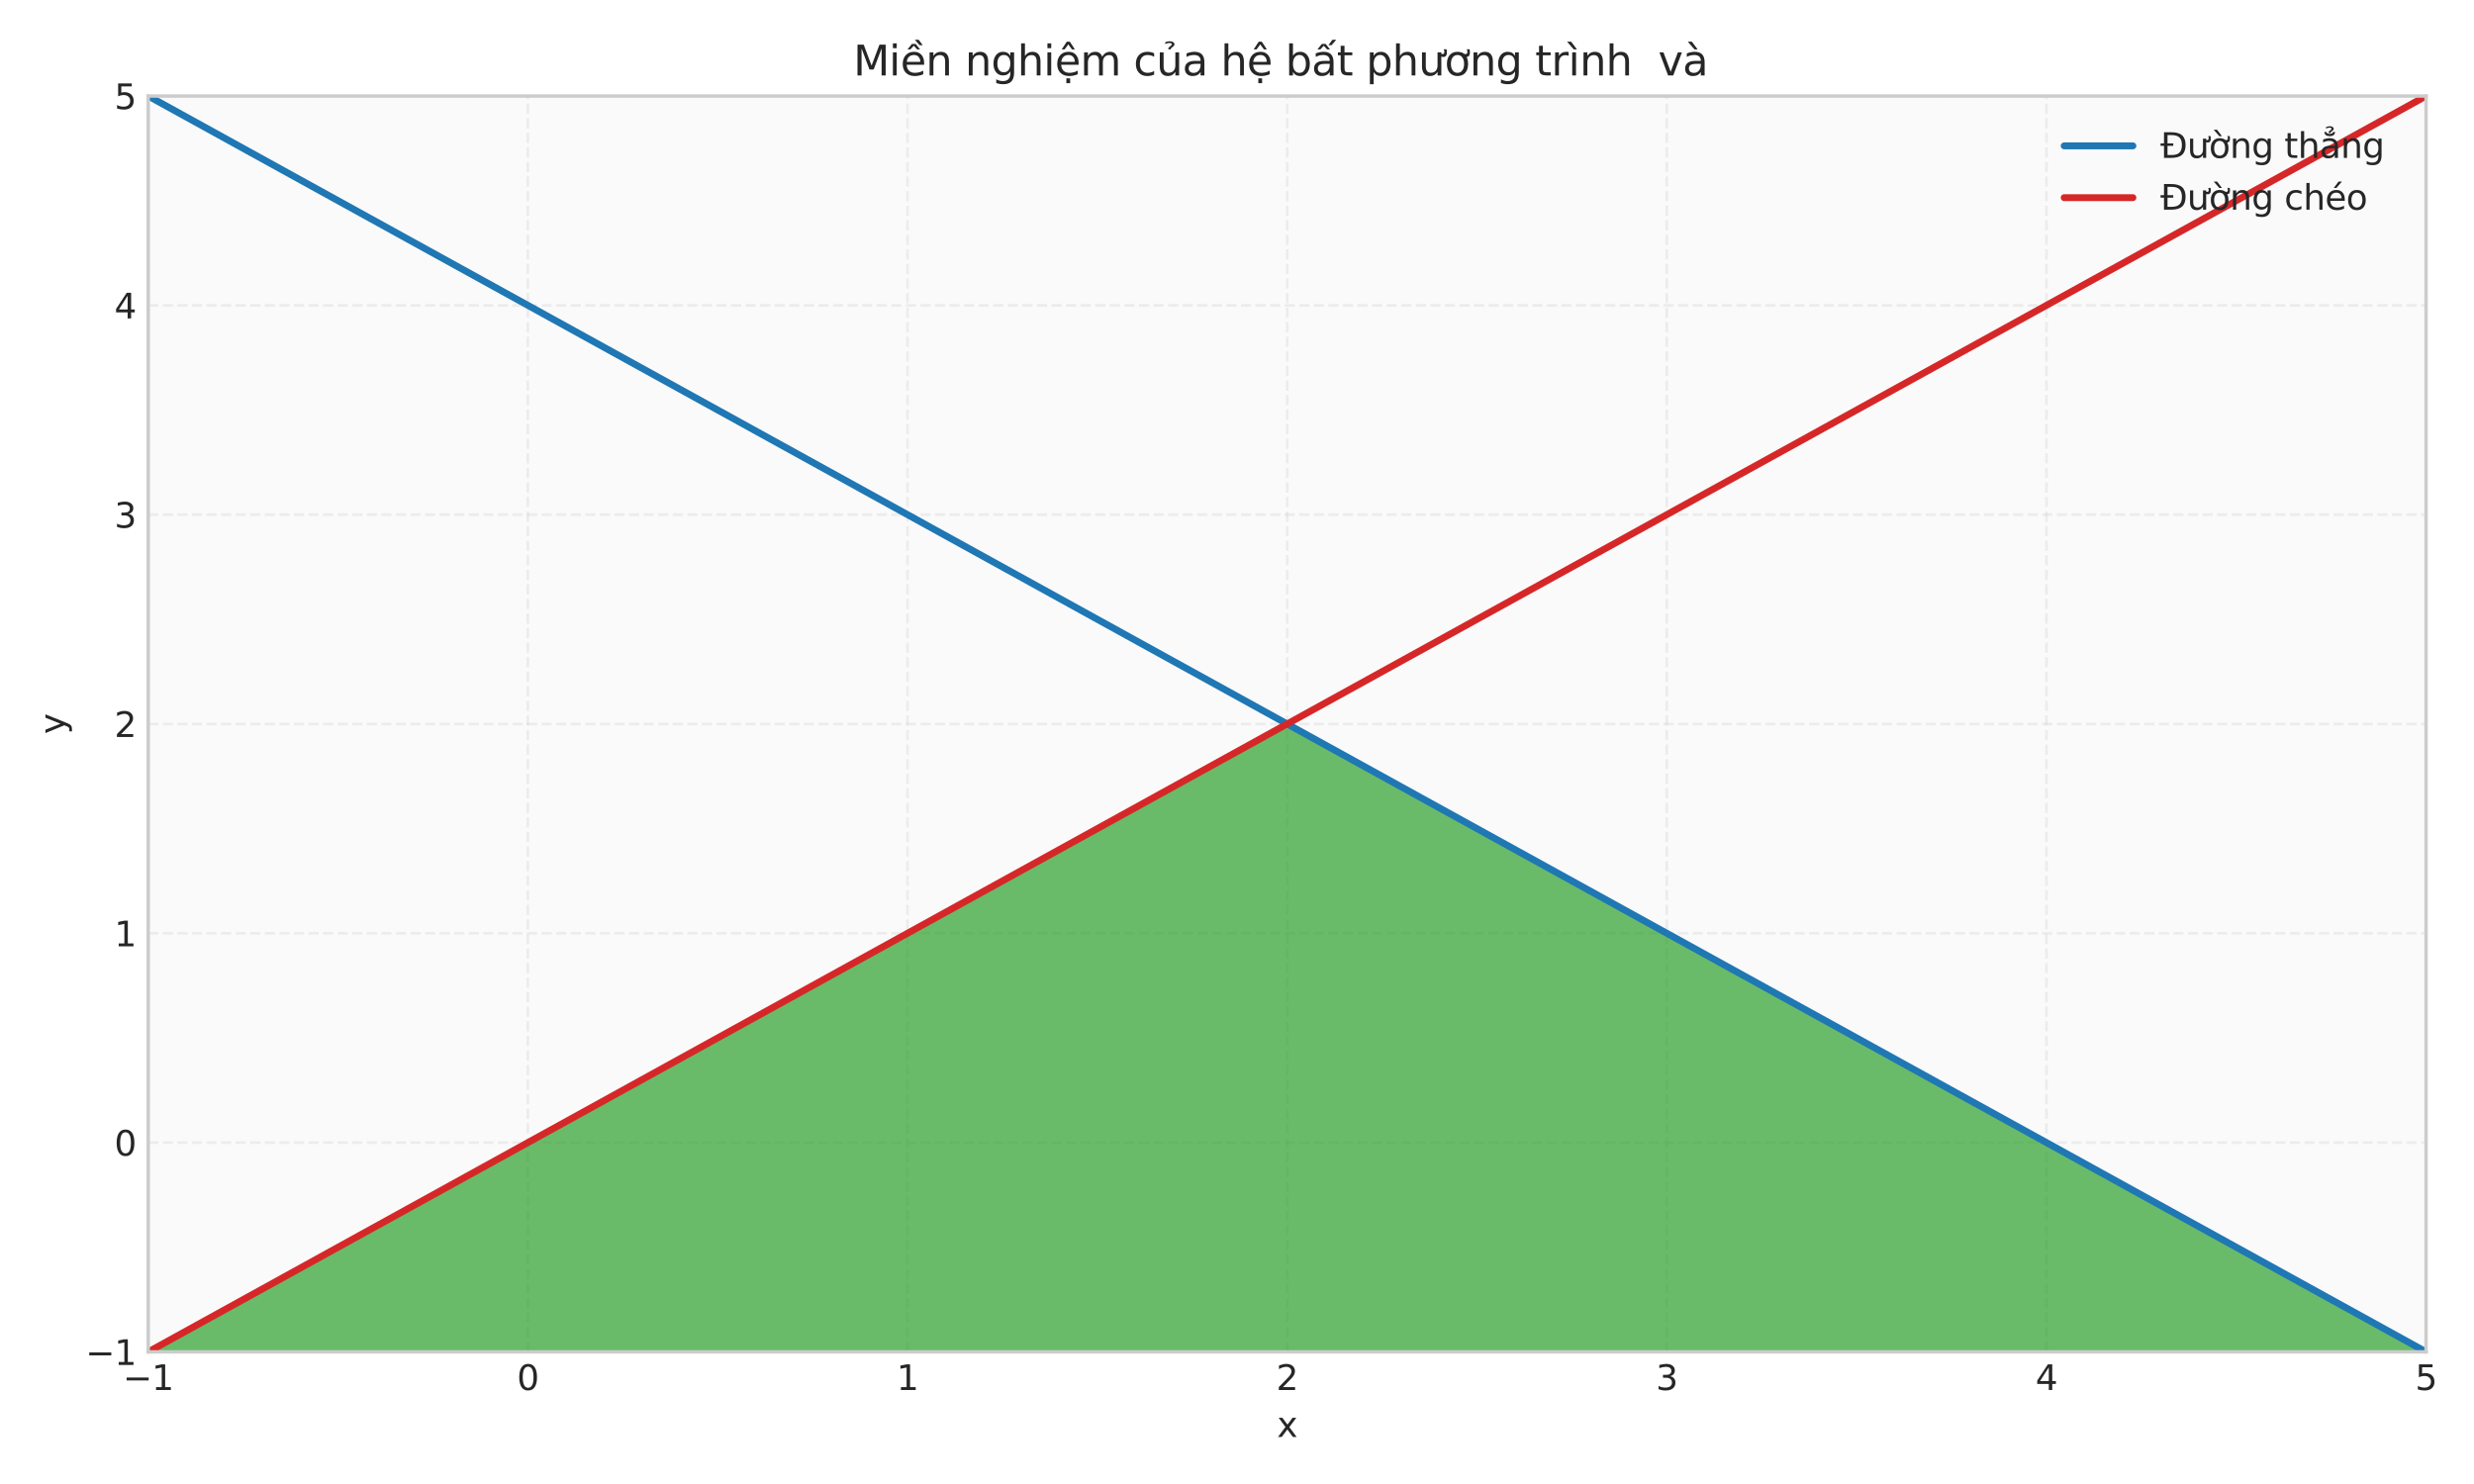 <?xml version="1.0" encoding="utf-8" standalone="no"?>
<!DOCTYPE svg PUBLIC "-//W3C//DTD SVG 1.1//EN"
  "http://www.w3.org/Graphics/SVG/1.1/DTD/svg11.dtd">
<svg xmlns:xlink="http://www.w3.org/1999/xlink" width="720pt" height="432pt" viewBox="0 0 720 432" xmlns="http://www.w3.org/2000/svg" version="1.1">
 <defs>
  <style type="text/css">*{stroke-linejoin: round; stroke-linecap: butt}</style>
 </defs>
 <g id="figure_1">
  <g id="patch_1">
   <path d="M 0 432 
L 720 432 
L 720 0 
L 0 0 
z
" style="fill: #ffffff"/>
  </g>
  <g id="axes_1">
   <g id="patch_2">
    <path d="M 43.14 393.54 
L 706.05 393.54 
L 706.05 27.96 
L 43.14 27.96 
z
" style="fill: #fafafa"/>
   </g>
   <g id="matplotlib.axis_1">
    <g id="xtick_1">
     <g id="line2d_1">
      <path d="M 43.14 393.54 
L 43.14 27.96 
" clip-path="url(#p07cad00117)" style="fill: none; stroke-dasharray: 2.96,1.28; stroke-dashoffset: 0; stroke: #cccccc; stroke-opacity: 0.3; stroke-width: 0.8"/>
     </g>
     <g id="line2d_2"/>
     <g id="text_1">
      <!-- −1 -->
      <g style="fill: #262626" transform="translate(35.769 404.638) scale(0.1 -0.1)">
       <defs>
        <path id="DejaVuSans-2212" d="M 678 2272 
L 4684 2272 
L 4684 1741 
L 678 1741 
L 678 2272 
z
" transform="scale(0.016)"/>
        <path id="DejaVuSans-31" d="M 794 531 
L 1825 531 
L 1825 4091 
L 703 3866 
L 703 4441 
L 1819 4666 
L 2450 4666 
L 2450 531 
L 3481 531 
L 3481 0 
L 794 0 
L 794 531 
z
" transform="scale(0.016)"/>
       </defs>
       <use xlink:href="#DejaVuSans-2212"/>
       <use xlink:href="#DejaVuSans-31" transform="translate(83.789 0)"/>
      </g>
     </g>
    </g>
    <g id="xtick_2">
     <g id="line2d_3">
      <path d="M 153.625 393.54 
L 153.625 27.96 
" clip-path="url(#p07cad00117)" style="fill: none; stroke-dasharray: 2.96,1.28; stroke-dashoffset: 0; stroke: #cccccc; stroke-opacity: 0.3; stroke-width: 0.8"/>
     </g>
     <g id="line2d_4"/>
     <g id="text_2">
      <!-- 0 -->
      <g style="fill: #262626" transform="translate(150.444 404.638) scale(0.1 -0.1)">
       <defs>
        <path id="DejaVuSans-30" d="M 2034 4250 
Q 1547 4250 1301 3770 
Q 1056 3291 1056 2328 
Q 1056 1369 1301 889 
Q 1547 409 2034 409 
Q 2525 409 2770 889 
Q 3016 1369 3016 2328 
Q 3016 3291 2770 3770 
Q 2525 4250 2034 4250 
z
M 2034 4750 
Q 2819 4750 3233 4129 
Q 3647 3509 3647 2328 
Q 3647 1150 3233 529 
Q 2819 -91 2034 -91 
Q 1250 -91 836 529 
Q 422 1150 422 2328 
Q 422 3509 836 4129 
Q 1250 4750 2034 4750 
z
" transform="scale(0.016)"/>
       </defs>
       <use xlink:href="#DejaVuSans-30"/>
      </g>
     </g>
    </g>
    <g id="xtick_3">
     <g id="line2d_5">
      <path d="M 264.11 393.54 
L 264.11 27.96 
" clip-path="url(#p07cad00117)" style="fill: none; stroke-dasharray: 2.96,1.28; stroke-dashoffset: 0; stroke: #cccccc; stroke-opacity: 0.3; stroke-width: 0.8"/>
     </g>
     <g id="line2d_6"/>
     <g id="text_3">
      <!-- 1 -->
      <g style="fill: #262626" transform="translate(260.929 404.638) scale(0.1 -0.1)">
       <use xlink:href="#DejaVuSans-31"/>
      </g>
     </g>
    </g>
    <g id="xtick_4">
     <g id="line2d_7">
      <path d="M 374.595 393.54 
L 374.595 27.96 
" clip-path="url(#p07cad00117)" style="fill: none; stroke-dasharray: 2.96,1.28; stroke-dashoffset: 0; stroke: #cccccc; stroke-opacity: 0.3; stroke-width: 0.8"/>
     </g>
     <g id="line2d_8"/>
     <g id="text_4">
      <!-- 2 -->
      <g style="fill: #262626" transform="translate(371.414 404.638) scale(0.1 -0.1)">
       <defs>
        <path id="DejaVuSans-32" d="M 1228 531 
L 3431 531 
L 3431 0 
L 469 0 
L 469 531 
Q 828 903 1448 1529 
Q 2069 2156 2228 2338 
Q 2531 2678 2651 2914 
Q 2772 3150 2772 3378 
Q 2772 3750 2511 3984 
Q 2250 4219 1831 4219 
Q 1534 4219 1204 4116 
Q 875 4013 500 3803 
L 500 4441 
Q 881 4594 1212 4672 
Q 1544 4750 1819 4750 
Q 2544 4750 2975 4387 
Q 3406 4025 3406 3419 
Q 3406 3131 3298 2873 
Q 3191 2616 2906 2266 
Q 2828 2175 2409 1742 
Q 1991 1309 1228 531 
z
" transform="scale(0.016)"/>
       </defs>
       <use xlink:href="#DejaVuSans-32"/>
      </g>
     </g>
    </g>
    <g id="xtick_5">
     <g id="line2d_9">
      <path d="M 485.08 393.54 
L 485.08 27.96 
" clip-path="url(#p07cad00117)" style="fill: none; stroke-dasharray: 2.96,1.28; stroke-dashoffset: 0; stroke: #cccccc; stroke-opacity: 0.3; stroke-width: 0.8"/>
     </g>
     <g id="line2d_10"/>
     <g id="text_5">
      <!-- 3 -->
      <g style="fill: #262626" transform="translate(481.899 404.638) scale(0.1 -0.1)">
       <defs>
        <path id="DejaVuSans-33" d="M 2597 2516 
Q 3050 2419 3304 2112 
Q 3559 1806 3559 1356 
Q 3559 666 3084 287 
Q 2609 -91 1734 -91 
Q 1441 -91 1130 -33 
Q 819 25 488 141 
L 488 750 
Q 750 597 1062 519 
Q 1375 441 1716 441 
Q 2309 441 2620 675 
Q 2931 909 2931 1356 
Q 2931 1769 2642 2001 
Q 2353 2234 1838 2234 
L 1294 2234 
L 1294 2753 
L 1863 2753 
Q 2328 2753 2575 2939 
Q 2822 3125 2822 3475 
Q 2822 3834 2567 4026 
Q 2313 4219 1838 4219 
Q 1578 4219 1281 4162 
Q 984 4106 628 3988 
L 628 4550 
Q 988 4650 1302 4700 
Q 1616 4750 1894 4750 
Q 2613 4750 3031 4423 
Q 3450 4097 3450 3541 
Q 3450 3153 3228 2886 
Q 3006 2619 2597 2516 
z
" transform="scale(0.016)"/>
       </defs>
       <use xlink:href="#DejaVuSans-33"/>
      </g>
     </g>
    </g>
    <g id="xtick_6">
     <g id="line2d_11">
      <path d="M 595.565 393.54 
L 595.565 27.96 
" clip-path="url(#p07cad00117)" style="fill: none; stroke-dasharray: 2.96,1.28; stroke-dashoffset: 0; stroke: #cccccc; stroke-opacity: 0.3; stroke-width: 0.8"/>
     </g>
     <g id="line2d_12"/>
     <g id="text_6">
      <!-- 4 -->
      <g style="fill: #262626" transform="translate(592.384 404.638) scale(0.1 -0.1)">
       <defs>
        <path id="DejaVuSans-34" d="M 2419 4116 
L 825 1625 
L 2419 1625 
L 2419 4116 
z
M 2253 4666 
L 3047 4666 
L 3047 1625 
L 3713 1625 
L 3713 1100 
L 3047 1100 
L 3047 0 
L 2419 0 
L 2419 1100 
L 313 1100 
L 313 1709 
L 2253 4666 
z
" transform="scale(0.016)"/>
       </defs>
       <use xlink:href="#DejaVuSans-34"/>
      </g>
     </g>
    </g>
    <g id="xtick_7">
     <g id="line2d_13">
      <path d="M 706.05 393.54 
L 706.05 27.96 
" clip-path="url(#p07cad00117)" style="fill: none; stroke-dasharray: 2.96,1.28; stroke-dashoffset: 0; stroke: #cccccc; stroke-opacity: 0.3; stroke-width: 0.8"/>
     </g>
     <g id="line2d_14"/>
     <g id="text_7">
      <!-- 5 -->
      <g style="fill: #262626" transform="translate(702.869 404.638) scale(0.1 -0.1)">
       <defs>
        <path id="DejaVuSans-35" d="M 691 4666 
L 3169 4666 
L 3169 4134 
L 1269 4134 
L 1269 2991 
Q 1406 3038 1543 3061 
Q 1681 3084 1819 3084 
Q 2600 3084 3056 2656 
Q 3513 2228 3513 1497 
Q 3513 744 3044 326 
Q 2575 -91 1722 -91 
Q 1428 -91 1123 -41 
Q 819 9 494 109 
L 494 744 
Q 775 591 1075 516 
Q 1375 441 1709 441 
Q 2250 441 2565 725 
Q 2881 1009 2881 1497 
Q 2881 1984 2565 2268 
Q 2250 2553 1709 2553 
Q 1456 2553 1204 2497 
Q 953 2441 691 2322 
L 691 4666 
z
" transform="scale(0.016)"/>
       </defs>
       <use xlink:href="#DejaVuSans-35"/>
      </g>
     </g>
    </g>
    <g id="text_8">
     <!-- x -->
     <g style="fill: #262626" transform="translate(371.636 418.317) scale(0.1 -0.1)">
      <defs>
       <path id="DejaVuSans-78" d="M 3513 3500 
L 2247 1797 
L 3578 0 
L 2900 0 
L 1881 1375 
L 863 0 
L 184 0 
L 1544 1831 
L 300 3500 
L 978 3500 
L 1906 2253 
L 2834 3500 
L 3513 3500 
z
" transform="scale(0.016)"/>
      </defs>
      <use xlink:href="#DejaVuSans-78"/>
     </g>
    </g>
   </g>
   <g id="matplotlib.axis_2">
    <g id="ytick_1">
     <g id="line2d_15">
      <path d="M 43.14 393.54 
L 706.05 393.54 
" clip-path="url(#p07cad00117)" style="fill: none; stroke-dasharray: 2.96,1.28; stroke-dashoffset: 0; stroke: #cccccc; stroke-opacity: 0.3; stroke-width: 0.8"/>
     </g>
     <g id="line2d_16"/>
     <g id="text_9">
      <!-- −1 -->
      <g style="fill: #262626" transform="translate(24.898 397.339) scale(0.1 -0.1)">
       <use xlink:href="#DejaVuSans-2212"/>
       <use xlink:href="#DejaVuSans-31" transform="translate(83.789 0)"/>
      </g>
     </g>
    </g>
    <g id="ytick_2">
     <g id="line2d_17">
      <path d="M 43.14 332.61 
L 706.05 332.61 
" clip-path="url(#p07cad00117)" style="fill: none; stroke-dasharray: 2.96,1.28; stroke-dashoffset: 0; stroke: #cccccc; stroke-opacity: 0.3; stroke-width: 0.8"/>
     </g>
     <g id="line2d_18"/>
     <g id="text_10">
      <!-- 0 -->
      <g style="fill: #262626" transform="translate(33.278 336.409) scale(0.1 -0.1)">
       <use xlink:href="#DejaVuSans-30"/>
      </g>
     </g>
    </g>
    <g id="ytick_3">
     <g id="line2d_19">
      <path d="M 43.14 271.68 
L 706.05 271.68 
" clip-path="url(#p07cad00117)" style="fill: none; stroke-dasharray: 2.96,1.28; stroke-dashoffset: 0; stroke: #cccccc; stroke-opacity: 0.3; stroke-width: 0.8"/>
     </g>
     <g id="line2d_20"/>
     <g id="text_11">
      <!-- 1 -->
      <g style="fill: #262626" transform="translate(33.278 275.479) scale(0.1 -0.1)">
       <use xlink:href="#DejaVuSans-31"/>
      </g>
     </g>
    </g>
    <g id="ytick_4">
     <g id="line2d_21">
      <path d="M 43.14 210.75 
L 706.05 210.75 
" clip-path="url(#p07cad00117)" style="fill: none; stroke-dasharray: 2.96,1.28; stroke-dashoffset: 0; stroke: #cccccc; stroke-opacity: 0.3; stroke-width: 0.8"/>
     </g>
     <g id="line2d_22"/>
     <g id="text_12">
      <!-- 2 -->
      <g style="fill: #262626" transform="translate(33.278 214.549) scale(0.1 -0.1)">
       <use xlink:href="#DejaVuSans-32"/>
      </g>
     </g>
    </g>
    <g id="ytick_5">
     <g id="line2d_23">
      <path d="M 43.14 149.82 
L 706.05 149.82 
" clip-path="url(#p07cad00117)" style="fill: none; stroke-dasharray: 2.96,1.28; stroke-dashoffset: 0; stroke: #cccccc; stroke-opacity: 0.3; stroke-width: 0.8"/>
     </g>
     <g id="line2d_24"/>
     <g id="text_13">
      <!-- 3 -->
      <g style="fill: #262626" transform="translate(33.278 153.619) scale(0.1 -0.1)">
       <use xlink:href="#DejaVuSans-33"/>
      </g>
     </g>
    </g>
    <g id="ytick_6">
     <g id="line2d_25">
      <path d="M 43.14 88.89 
L 706.05 88.89 
" clip-path="url(#p07cad00117)" style="fill: none; stroke-dasharray: 2.96,1.28; stroke-dashoffset: 0; stroke: #cccccc; stroke-opacity: 0.3; stroke-width: 0.8"/>
     </g>
     <g id="line2d_26"/>
     <g id="text_14">
      <!-- 4 -->
      <g style="fill: #262626" transform="translate(33.278 92.689) scale(0.1 -0.1)">
       <use xlink:href="#DejaVuSans-34"/>
      </g>
     </g>
    </g>
    <g id="ytick_7">
     <g id="line2d_27">
      <path d="M 43.14 27.96 
L 706.05 27.96 
" clip-path="url(#p07cad00117)" style="fill: none; stroke-dasharray: 2.96,1.28; stroke-dashoffset: 0; stroke: #cccccc; stroke-opacity: 0.3; stroke-width: 0.8"/>
     </g>
     <g id="line2d_28"/>
     <g id="text_15">
      <!-- 5 -->
      <g style="fill: #262626" transform="translate(33.278 31.759) scale(0.1 -0.1)">
       <use xlink:href="#DejaVuSans-35"/>
      </g>
     </g>
    </g>
    <g id="text_16">
     <!-- y -->
     <g style="fill: #262626" transform="translate(18.818 213.709) rotate(-90) scale(0.1 -0.1)">
      <defs>
       <path id="DejaVuSans-79" d="M 2059 -325 
Q 1816 -950 1584 -1140 
Q 1353 -1331 966 -1331 
L 506 -1331 
L 506 -850 
L 844 -850 
Q 1081 -850 1212 -737 
Q 1344 -625 1503 -206 
L 1606 56 
L 191 3500 
L 800 3500 
L 1894 763 
L 2988 3500 
L 3597 3500 
L 2059 -325 
z
" transform="scale(0.016)"/>
      </defs>
      <use xlink:href="#DejaVuSans-79"/>
     </g>
    </g>
   </g>
   <g id="QuadContourSet_1">
    <path d="M 44.801 393.54 
L 46.463 393.54 
L 48.124 393.54 
L 49.786 393.54 
L 51.447 393.54 
L 53.109 393.54 
L 54.77 393.54 
L 56.431 393.54 
L 58.093 393.54 
L 59.754 393.54 
L 61.416 393.54 
L 63.077 393.54 
L 64.739 393.54 
L 66.4 393.54 
L 68.061 393.54 
L 69.723 393.54 
L 71.384 393.54 
L 73.046 393.54 
L 74.707 393.54 
L 76.369 393.54 
L 78.03 393.54 
L 79.691 393.54 
L 81.353 393.54 
L 83.014 393.54 
L 84.676 393.54 
L 86.337 393.54 
L 87.999 393.54 
L 89.66 393.54 
L 91.321 393.54 
L 92.983 393.54 
L 94.644 393.54 
L 96.306 393.54 
L 97.967 393.54 
L 99.629 393.54 
L 101.29 393.54 
L 102.951 393.54 
L 104.613 393.54 
L 106.274 393.54 
L 107.936 393.54 
L 109.597 393.54 
L 111.259 393.54 
L 112.92 393.54 
L 114.581 393.54 
L 116.243 393.54 
L 117.904 393.54 
L 119.566 393.54 
L 121.227 393.54 
L 122.889 393.54 
L 124.55 393.54 
L 126.211 393.54 
L 127.873 393.54 
L 129.534 393.54 
L 131.196 393.54 
L 132.857 393.54 
L 134.519 393.54 
L 136.18 393.54 
L 137.841 393.54 
L 139.503 393.54 
L 141.164 393.54 
L 142.826 393.54 
L 144.487 393.54 
L 146.149 393.54 
L 147.81 393.54 
L 149.471 393.54 
L 151.133 393.54 
L 152.794 393.54 
L 154.456 393.54 
L 156.117 393.54 
L 157.779 393.54 
L 159.44 393.54 
L 161.101 393.54 
L 162.763 393.54 
L 164.424 393.54 
L 166.086 393.54 
L 167.747 393.54 
L 169.409 393.54 
L 171.07 393.54 
L 172.731 393.54 
L 174.393 393.54 
L 176.054 393.54 
L 177.716 393.54 
L 179.377 393.54 
L 181.039 393.54 
L 182.7 393.54 
L 184.361 393.54 
L 186.023 393.54 
L 187.684 393.54 
L 189.346 393.54 
L 191.007 393.54 
L 192.669 393.54 
L 194.33 393.54 
L 195.991 393.54 
L 197.653 393.54 
L 199.314 393.54 
L 200.976 393.54 
L 202.637 393.54 
L 204.299 393.54 
L 205.96 393.54 
L 207.621 393.54 
L 209.283 393.54 
L 210.944 393.54 
L 212.606 393.54 
L 214.267 393.54 
L 215.929 393.54 
L 217.59 393.54 
L 219.251 393.54 
L 220.913 393.54 
L 222.574 393.54 
L 224.236 393.54 
L 225.897 393.54 
L 227.559 393.54 
L 229.22 393.54 
L 230.881 393.54 
L 232.543 393.54 
L 234.204 393.54 
L 235.866 393.54 
L 237.527 393.54 
L 239.189 393.54 
L 240.85 393.54 
L 242.511 393.54 
L 244.173 393.54 
L 245.834 393.54 
L 247.496 393.54 
L 249.157 393.54 
L 250.819 393.54 
L 252.48 393.54 
L 254.141 393.54 
L 255.803 393.54 
L 257.464 393.54 
L 259.126 393.54 
L 260.787 393.54 
L 262.449 393.54 
L 264.11 393.54 
L 265.771 393.54 
L 267.433 393.54 
L 269.094 393.54 
L 270.756 393.54 
L 272.417 393.54 
L 274.079 393.54 
L 275.74 393.54 
L 277.401 393.54 
L 279.063 393.54 
L 280.724 393.54 
L 282.386 393.54 
L 284.047 393.54 
L 285.709 393.54 
L 287.37 393.54 
L 289.031 393.54 
L 290.693 393.54 
L 292.354 393.54 
L 294.016 393.54 
L 295.677 393.54 
L 297.339 393.54 
L 299 393.54 
L 300.661 393.54 
L 302.323 393.54 
L 303.984 393.54 
L 305.646 393.54 
L 307.307 393.54 
L 308.969 393.54 
L 310.63 393.54 
L 312.291 393.54 
L 313.953 393.54 
L 315.614 393.54 
L 317.276 393.54 
L 318.937 393.54 
L 320.599 393.54 
L 322.26 393.54 
L 323.921 393.54 
L 325.583 393.54 
L 327.244 393.54 
L 328.906 393.54 
L 330.567 393.54 
L 332.229 393.54 
L 333.89 393.54 
L 335.551 393.54 
L 337.213 393.54 
L 338.874 393.54 
L 340.536 393.54 
L 342.197 393.54 
L 343.859 393.54 
L 345.52 393.54 
L 347.181 393.54 
L 348.843 393.54 
L 350.504 393.54 
L 352.166 393.54 
L 353.827 393.54 
L 355.489 393.54 
L 357.15 393.54 
L 358.811 393.54 
L 360.473 393.54 
L 362.134 393.54 
L 363.796 393.54 
L 365.457 393.54 
L 367.119 393.54 
L 368.78 393.54 
L 370.441 393.54 
L 372.103 393.54 
L 373.764 393.54 
L 375.426 393.54 
L 377.087 393.54 
L 378.749 393.54 
L 380.41 393.54 
L 382.071 393.54 
L 383.733 393.54 
L 385.394 393.54 
L 387.056 393.54 
L 388.717 393.54 
L 390.379 393.54 
L 392.04 393.54 
L 393.701 393.54 
L 395.363 393.54 
L 397.024 393.54 
L 398.686 393.54 
L 400.347 393.54 
L 402.009 393.54 
L 403.67 393.54 
L 405.331 393.54 
L 406.993 393.54 
L 408.654 393.54 
L 410.316 393.54 
L 411.977 393.54 
L 413.639 393.54 
L 415.3 393.54 
L 416.961 393.54 
L 418.623 393.54 
L 420.284 393.54 
L 421.946 393.54 
L 423.607 393.54 
L 425.269 393.54 
L 426.93 393.54 
L 428.591 393.54 
L 430.253 393.54 
L 431.914 393.54 
L 433.576 393.54 
L 435.237 393.54 
L 436.899 393.54 
L 438.56 393.54 
L 440.221 393.54 
L 441.883 393.54 
L 443.544 393.54 
L 445.206 393.54 
L 446.867 393.54 
L 448.529 393.54 
L 450.19 393.54 
L 451.851 393.54 
L 453.513 393.54 
L 455.174 393.54 
L 456.836 393.54 
L 458.497 393.54 
L 460.159 393.54 
L 461.82 393.54 
L 463.481 393.54 
L 465.143 393.54 
L 466.804 393.54 
L 468.466 393.54 
L 470.127 393.54 
L 471.789 393.54 
L 473.45 393.54 
L 475.111 393.54 
L 476.773 393.54 
L 478.434 393.54 
L 480.096 393.54 
L 481.757 393.54 
L 483.419 393.54 
L 485.08 393.54 
L 486.741 393.54 
L 488.403 393.54 
L 490.064 393.54 
L 491.726 393.54 
L 493.387 393.54 
L 495.049 393.54 
L 496.71 393.54 
L 498.371 393.54 
L 500.033 393.54 
L 501.694 393.54 
L 503.356 393.54 
L 505.017 393.54 
L 506.679 393.54 
L 508.34 393.54 
L 510.001 393.54 
L 511.663 393.54 
L 513.324 393.54 
L 514.986 393.54 
L 516.647 393.54 
L 518.309 393.54 
L 519.97 393.54 
L 521.631 393.54 
L 523.293 393.54 
L 524.954 393.54 
L 526.616 393.54 
L 528.277 393.54 
L 529.939 393.54 
L 531.6 393.54 
L 533.261 393.54 
L 534.923 393.54 
L 536.584 393.54 
L 538.246 393.54 
L 539.907 393.54 
L 541.569 393.54 
L 543.23 393.54 
L 544.891 393.54 
L 546.553 393.54 
L 548.214 393.54 
L 549.876 393.54 
L 551.537 393.54 
L 553.199 393.54 
L 554.86 393.54 
L 556.521 393.54 
L 558.183 393.54 
L 559.844 393.54 
L 561.506 393.54 
L 563.167 393.54 
L 564.829 393.54 
L 566.49 393.54 
L 568.151 393.54 
L 569.813 393.54 
L 571.474 393.54 
L 573.136 393.54 
L 574.797 393.54 
L 576.459 393.54 
L 578.12 393.54 
L 579.781 393.54 
L 581.443 393.54 
L 583.104 393.54 
L 584.766 393.54 
L 586.427 393.54 
L 588.089 393.54 
L 589.75 393.54 
L 591.411 393.54 
L 593.073 393.54 
L 594.734 393.54 
L 596.396 393.54 
L 598.057 393.54 
L 599.719 393.54 
L 601.38 393.54 
L 603.041 393.54 
L 604.703 393.54 
L 606.364 393.54 
L 608.026 393.54 
L 609.687 393.54 
L 611.349 393.54 
L 613.01 393.54 
L 614.671 393.54 
L 616.333 393.54 
L 617.994 393.54 
L 619.656 393.54 
L 621.317 393.54 
L 622.979 393.54 
L 624.64 393.54 
L 626.301 393.54 
L 627.963 393.54 
L 629.624 393.54 
L 631.286 393.54 
L 632.947 393.54 
L 634.609 393.54 
L 636.27 393.54 
L 637.931 393.54 
L 639.593 393.54 
L 641.254 393.54 
L 642.916 393.54 
L 644.577 393.54 
L 646.239 393.54 
L 647.9 393.54 
L 649.561 393.54 
L 651.223 393.54 
L 652.884 393.54 
L 654.546 393.54 
L 656.207 393.54 
L 657.869 393.54 
L 659.53 393.54 
L 661.191 393.54 
L 662.853 393.54 
L 664.514 393.54 
L 666.176 393.54 
L 667.837 393.54 
L 669.499 393.54 
L 671.16 393.54 
L 672.821 393.54 
L 674.483 393.54 
L 676.144 393.54 
L 677.806 393.54 
L 679.467 393.54 
L 681.129 393.54 
L 682.79 393.54 
L 684.451 393.54 
L 686.113 393.54 
L 687.774 393.54 
L 689.436 393.54 
L 691.097 393.54 
L 692.759 393.54 
L 694.42 393.54 
L 696.081 393.54 
L 697.743 393.54 
L 699.404 393.54 
L 701.066 393.54 
L 702.727 393.54 
L 704.389 393.54 
L 706.05 393.54 
L 706.05 393.082 
L 705.219 392.624 
L 704.389 392.166 
L 703.558 391.708 
L 702.727 391.249 
L 701.896 390.791 
L 701.066 390.333 
L 700.235 389.875 
L 699.404 389.417 
L 698.574 388.959 
L 697.743 388.501 
L 696.912 388.043 
L 696.081 387.584 
L 695.251 387.126 
L 694.42 386.668 
L 693.589 386.21 
L 692.759 385.752 
L 691.928 385.294 
L 691.097 384.836 
L 690.266 384.378 
L 689.436 383.919 
L 688.605 383.461 
L 687.774 383.003 
L 686.944 382.545 
L 686.113 382.087 
L 685.282 381.629 
L 684.451 381.171 
L 683.621 380.713 
L 682.79 380.255 
L 681.959 379.796 
L 681.129 379.338 
L 680.298 378.88 
L 679.467 378.422 
L 678.636 377.964 
L 677.806 377.506 
L 676.975 377.048 
L 676.144 376.59 
L 675.314 376.131 
L 674.483 375.673 
L 673.652 375.215 
L 672.821 374.757 
L 671.991 374.299 
L 671.16 373.841 
L 670.329 373.383 
L 669.499 372.925 
L 668.668 372.466 
L 667.837 372.008 
L 667.006 371.55 
L 666.176 371.092 
L 665.345 370.634 
L 664.514 370.176 
L 663.684 369.718 
L 662.853 369.26 
L 662.022 368.802 
L 661.191 368.343 
L 660.361 367.885 
L 659.53 367.427 
L 658.699 366.969 
L 657.869 366.511 
L 657.038 366.053 
L 656.207 365.595 
L 655.376 365.137 
L 654.546 364.678 
L 653.715 364.22 
L 652.884 363.762 
L 652.054 363.304 
L 651.223 362.846 
L 650.392 362.388 
L 649.561 361.93 
L 648.731 361.472 
L 647.9 361.013 
L 647.069 360.555 
L 646.239 360.097 
L 645.408 359.639 
L 644.577 359.181 
L 643.746 358.723 
L 642.916 358.265 
L 642.085 357.807 
L 641.254 357.348 
L 640.424 356.89 
L 639.593 356.432 
L 638.762 355.974 
L 637.931 355.516 
L 637.101 355.058 
L 636.27 354.6 
L 635.439 354.142 
L 634.609 353.684 
L 633.778 353.225 
L 632.947 352.767 
L 632.116 352.309 
L 631.286 351.851 
L 630.455 351.393 
L 629.624 350.935 
L 628.794 350.477 
L 627.963 350.019 
L 627.132 349.56 
L 626.301 349.102 
L 625.471 348.644 
L 624.64 348.186 
L 623.809 347.728 
L 622.979 347.27 
L 622.148 346.812 
L 621.317 346.354 
L 620.486 345.895 
L 619.656 345.437 
L 618.825 344.979 
L 617.994 344.521 
L 617.164 344.063 
L 616.333 343.605 
L 615.502 343.147 
L 614.671 342.689 
L 613.841 342.231 
L 613.01 341.772 
L 612.179 341.314 
L 611.349 340.856 
L 610.518 340.398 
L 609.687 339.94 
L 608.856 339.482 
L 608.026 339.024 
L 607.195 338.566 
L 606.364 338.107 
L 605.534 337.649 
L 604.703 337.191 
L 603.872 336.733 
L 603.041 336.275 
L 602.211 335.817 
L 601.38 335.359 
L 600.549 334.901 
L 599.719 334.442 
L 598.888 333.984 
L 598.057 333.526 
L 597.226 333.068 
L 596.396 332.61 
L 595.565 332.152 
L 594.734 331.694 
L 593.904 331.236 
L 593.073 330.778 
L 592.242 330.319 
L 591.411 329.861 
L 590.581 329.403 
L 589.75 328.945 
L 588.919 328.487 
L 588.089 328.029 
L 587.258 327.571 
L 586.427 327.113 
L 585.596 326.654 
L 584.766 326.196 
L 583.935 325.738 
L 583.104 325.28 
L 582.274 324.822 
L 581.443 324.364 
L 580.612 323.906 
L 579.781 323.448 
L 578.951 322.989 
L 578.12 322.531 
L 577.289 322.073 
L 576.459 321.615 
L 575.628 321.157 
L 574.797 320.699 
L 573.966 320.241 
L 573.136 319.783 
L 572.305 319.325 
L 571.474 318.866 
L 570.644 318.408 
L 569.813 317.95 
L 568.982 317.492 
L 568.151 317.034 
L 567.321 316.576 
L 566.49 316.118 
L 565.659 315.66 
L 564.829 315.201 
L 563.998 314.743 
L 563.167 314.285 
L 562.336 313.827 
L 561.506 313.369 
L 560.675 312.911 
L 559.844 312.453 
L 559.014 311.995 
L 558.183 311.536 
L 557.352 311.078 
L 556.521 310.62 
L 555.691 310.162 
L 554.86 309.704 
L 554.029 309.246 
L 553.199 308.788 
L 552.368 308.33 
L 551.537 307.872 
L 550.706 307.413 
L 549.876 306.955 
L 549.045 306.497 
L 548.214 306.039 
L 547.384 305.581 
L 546.553 305.123 
L 545.722 304.665 
L 544.891 304.207 
L 544.061 303.748 
L 543.23 303.29 
L 542.399 302.832 
L 541.569 302.374 
L 540.738 301.916 
L 539.907 301.458 
L 539.076 301 
L 538.246 300.542 
L 537.415 300.083 
L 536.584 299.625 
L 535.754 299.167 
L 534.923 298.709 
L 534.092 298.251 
L 533.261 297.793 
L 532.431 297.335 
L 531.6 296.877 
L 530.769 296.418 
L 529.939 295.96 
L 529.108 295.502 
L 528.277 295.044 
L 527.446 294.586 
L 526.616 294.128 
L 525.785 293.67 
L 524.954 293.212 
L 524.124 292.754 
L 523.293 292.295 
L 522.462 291.837 
L 521.631 291.379 
L 520.801 290.921 
L 519.97 290.463 
L 519.139 290.005 
L 518.309 289.547 
L 517.478 289.089 
L 516.647 288.63 
L 515.816 288.172 
L 514.986 287.714 
L 514.155 287.256 
L 513.324 286.798 
L 512.494 286.34 
L 511.663 285.882 
L 510.832 285.424 
L 510.001 284.965 
L 509.171 284.507 
L 508.34 284.049 
L 507.509 283.591 
L 506.679 283.133 
L 505.848 282.675 
L 505.017 282.217 
L 504.186 281.759 
L 503.356 281.301 
L 502.525 280.842 
L 501.694 280.384 
L 500.864 279.926 
L 500.033 279.468 
L 499.202 279.01 
L 498.371 278.552 
L 497.541 278.094 
L 496.71 277.636 
L 495.879 277.177 
L 495.049 276.719 
L 494.218 276.261 
L 493.387 275.803 
L 492.556 275.345 
L 491.726 274.887 
L 490.895 274.429 
L 490.064 273.971 
L 489.234 273.512 
L 488.403 273.054 
L 487.572 272.596 
L 486.741 272.138 
L 485.911 271.68 
L 485.08 271.222 
L 484.249 270.764 
L 483.419 270.306 
L 482.588 269.848 
L 481.757 269.389 
L 480.926 268.931 
L 480.096 268.473 
L 479.265 268.015 
L 478.434 267.557 
L 477.604 267.099 
L 476.773 266.641 
L 475.942 266.183 
L 475.111 265.724 
L 474.281 265.266 
L 473.45 264.808 
L 472.619 264.35 
L 471.789 263.892 
L 470.958 263.434 
L 470.127 262.976 
L 469.296 262.518 
L 468.466 262.059 
L 467.635 261.601 
L 466.804 261.143 
L 465.974 260.685 
L 465.143 260.227 
L 464.312 259.769 
L 463.481 259.311 
L 462.651 258.853 
L 461.82 258.395 
L 460.989 257.936 
L 460.159 257.478 
L 459.328 257.02 
L 458.497 256.562 
L 457.666 256.104 
L 456.836 255.646 
L 456.005 255.188 
L 455.174 254.73 
L 454.344 254.271 
L 453.513 253.813 
L 452.682 253.355 
L 451.851 252.897 
L 451.021 252.439 
L 450.19 251.981 
L 449.359 251.523 
L 448.529 251.065 
L 447.698 250.606 
L 446.867 250.148 
L 446.036 249.69 
L 445.206 249.232 
L 444.375 248.774 
L 443.544 248.316 
L 442.714 247.858 
L 441.883 247.4 
L 441.052 246.942 
L 440.221 246.483 
L 439.391 246.025 
L 438.56 245.567 
L 437.729 245.109 
L 436.899 244.651 
L 436.068 244.193 
L 435.237 243.735 
L 434.406 243.277 
L 433.576 242.818 
L 432.745 242.36 
L 431.914 241.902 
L 431.084 241.444 
L 430.253 240.986 
L 429.422 240.528 
L 428.591 240.07 
L 427.761 239.612 
L 426.93 239.153 
L 426.099 238.695 
L 425.269 238.237 
L 424.438 237.779 
L 423.607 237.321 
L 422.776 236.863 
L 421.946 236.405 
L 421.115 235.947 
L 420.284 235.488 
L 419.454 235.03 
L 418.623 234.572 
L 417.792 234.114 
L 416.961 233.656 
L 416.131 233.198 
L 415.3 232.74 
L 414.469 232.282 
L 413.639 231.824 
L 412.808 231.365 
L 411.977 230.907 
L 411.146 230.449 
L 410.316 229.991 
L 409.485 229.533 
L 408.654 229.075 
L 407.824 228.617 
L 406.993 228.159 
L 406.162 227.7 
L 405.331 227.242 
L 404.501 226.784 
L 403.67 226.326 
L 402.839 225.868 
L 402.009 225.41 
L 401.178 224.952 
L 400.347 224.494 
L 399.516 224.035 
L 398.686 223.577 
L 397.855 223.119 
L 397.024 222.661 
L 396.194 222.203 
L 395.363 221.745 
L 394.532 221.287 
L 393.701 220.829 
L 392.871 220.371 
L 392.04 219.912 
L 391.209 219.454 
L 390.379 218.996 
L 389.548 218.538 
L 388.717 218.08 
L 387.886 217.622 
L 387.056 217.164 
L 386.225 216.706 
L 385.394 216.247 
L 384.564 215.789 
L 383.733 215.331 
L 382.902 214.873 
L 382.071 214.415 
L 381.241 213.957 
L 380.41 213.499 
L 379.579 213.041 
L 378.749 212.582 
L 377.918 212.124 
L 377.087 211.666 
L 376.256 211.208 
L 375.426 210.75 
L 373.764 210.75 
L 372.934 211.208 
L 372.103 211.666 
L 371.272 212.124 
L 370.441 212.582 
L 369.611 213.041 
L 368.78 213.499 
L 367.949 213.957 
L 367.119 214.415 
L 366.288 214.873 
L 365.457 215.331 
L 364.626 215.789 
L 363.796 216.247 
L 362.965 216.706 
L 362.134 217.164 
L 361.304 217.622 
L 360.473 218.08 
L 359.642 218.538 
L 358.811 218.996 
L 357.981 219.454 
L 357.15 219.912 
L 356.319 220.371 
L 355.489 220.829 
L 354.658 221.287 
L 353.827 221.745 
L 352.996 222.203 
L 352.166 222.661 
L 351.335 223.119 
L 350.504 223.577 
L 349.674 224.035 
L 348.843 224.494 
L 348.012 224.952 
L 347.181 225.41 
L 346.351 225.868 
L 345.52 226.326 
L 344.689 226.784 
L 343.859 227.242 
L 343.028 227.7 
L 342.197 228.159 
L 341.366 228.617 
L 340.536 229.075 
L 339.705 229.533 
L 338.874 229.991 
L 338.044 230.449 
L 337.213 230.907 
L 336.382 231.365 
L 335.551 231.824 
L 334.721 232.282 
L 333.89 232.74 
L 333.059 233.198 
L 332.229 233.656 
L 331.398 234.114 
L 330.567 234.572 
L 329.736 235.03 
L 328.906 235.488 
L 328.075 235.947 
L 327.244 236.405 
L 326.414 236.863 
L 325.583 237.321 
L 324.752 237.779 
L 323.921 238.237 
L 323.091 238.695 
L 322.26 239.153 
L 321.429 239.612 
L 320.599 240.07 
L 319.768 240.528 
L 318.937 240.986 
L 318.106 241.444 
L 317.276 241.902 
L 316.445 242.36 
L 315.614 242.818 
L 314.784 243.277 
L 313.953 243.735 
L 313.122 244.193 
L 312.291 244.651 
L 311.461 245.109 
L 310.63 245.567 
L 309.799 246.025 
L 308.969 246.483 
L 308.138 246.942 
L 307.307 247.4 
L 306.476 247.858 
L 305.646 248.316 
L 304.815 248.774 
L 303.984 249.232 
L 303.154 249.69 
L 302.323 250.148 
L 301.492 250.606 
L 300.661 251.065 
L 299.831 251.523 
L 299 251.981 
L 298.169 252.439 
L 297.339 252.897 
L 296.508 253.355 
L 295.677 253.813 
L 294.846 254.271 
L 294.016 254.73 
L 293.185 255.188 
L 292.354 255.646 
L 291.524 256.104 
L 290.693 256.562 
L 289.862 257.02 
L 289.031 257.478 
L 288.201 257.936 
L 287.37 258.395 
L 286.539 258.853 
L 285.709 259.311 
L 284.878 259.769 
L 284.047 260.227 
L 283.216 260.685 
L 282.386 261.143 
L 281.555 261.601 
L 280.724 262.059 
L 279.894 262.518 
L 279.063 262.976 
L 278.232 263.434 
L 277.401 263.892 
L 276.571 264.35 
L 275.74 264.808 
L 274.909 265.266 
L 274.079 265.724 
L 273.248 266.183 
L 272.417 266.641 
L 271.586 267.099 
L 270.756 267.557 
L 269.925 268.015 
L 269.094 268.473 
L 268.264 268.931 
L 267.433 269.389 
L 266.602 269.848 
L 265.771 270.306 
L 264.941 270.764 
L 264.11 271.222 
L 263.279 271.68 
L 262.449 272.138 
L 261.618 272.596 
L 260.787 273.054 
L 259.956 273.512 
L 259.126 273.971 
L 258.295 274.429 
L 257.464 274.887 
L 256.634 275.345 
L 255.803 275.803 
L 254.972 276.261 
L 254.141 276.719 
L 253.311 277.177 
L 252.48 277.636 
L 251.649 278.094 
L 250.819 278.552 
L 249.988 279.01 
L 249.157 279.468 
L 248.326 279.926 
L 247.496 280.384 
L 246.665 280.842 
L 245.834 281.301 
L 245.004 281.759 
L 244.173 282.217 
L 243.342 282.675 
L 242.511 283.133 
L 241.681 283.591 
L 240.85 284.049 
L 240.019 284.507 
L 239.189 284.965 
L 238.358 285.424 
L 237.527 285.882 
L 236.696 286.34 
L 235.866 286.798 
L 235.035 287.256 
L 234.204 287.714 
L 233.374 288.172 
L 232.543 288.63 
L 231.712 289.089 
L 230.881 289.547 
L 230.051 290.005 
L 229.22 290.463 
L 228.389 290.921 
L 227.559 291.379 
L 226.728 291.837 
L 225.897 292.295 
L 225.066 292.754 
L 224.236 293.212 
L 223.405 293.67 
L 222.574 294.128 
L 221.744 294.586 
L 220.913 295.044 
L 220.082 295.502 
L 219.251 295.96 
L 218.421 296.418 
L 217.59 296.877 
L 216.759 297.335 
L 215.929 297.793 
L 215.098 298.251 
L 214.267 298.709 
L 213.436 299.167 
L 212.606 299.625 
L 211.775 300.083 
L 210.944 300.542 
L 210.114 301 
L 209.283 301.458 
L 208.452 301.916 
L 207.621 302.374 
L 206.791 302.832 
L 205.96 303.29 
L 205.129 303.748 
L 204.299 304.207 
L 203.468 304.665 
L 202.637 305.123 
L 201.806 305.581 
L 200.976 306.039 
L 200.145 306.497 
L 199.314 306.955 
L 198.484 307.413 
L 197.653 307.872 
L 196.822 308.33 
L 195.991 308.788 
L 195.161 309.246 
L 194.33 309.704 
L 193.499 310.162 
L 192.669 310.62 
L 191.838 311.078 
L 191.007 311.536 
L 190.176 311.995 
L 189.346 312.453 
L 188.515 312.911 
L 187.684 313.369 
L 186.854 313.827 
L 186.023 314.285 
L 185.192 314.743 
L 184.361 315.201 
L 183.531 315.66 
L 182.7 316.118 
L 181.869 316.576 
L 181.039 317.034 
L 180.208 317.492 
L 179.377 317.95 
L 178.546 318.408 
L 177.716 318.866 
L 176.885 319.325 
L 176.054 319.783 
L 175.224 320.241 
L 174.393 320.699 
L 173.562 321.157 
L 172.731 321.615 
L 171.901 322.073 
L 171.07 322.531 
L 170.239 322.989 
L 169.409 323.448 
L 168.578 323.906 
L 167.747 324.364 
L 166.916 324.822 
L 166.086 325.28 
L 165.255 325.738 
L 164.424 326.196 
L 163.594 326.654 
L 162.763 327.113 
L 161.932 327.571 
L 161.101 328.029 
L 160.271 328.487 
L 159.44 328.945 
L 158.609 329.403 
L 157.779 329.861 
L 156.948 330.319 
L 156.117 330.778 
L 155.286 331.236 
L 154.456 331.694 
L 153.625 332.152 
L 152.794 332.61 
L 151.964 333.068 
L 151.133 333.526 
L 150.302 333.984 
L 149.471 334.442 
L 148.641 334.901 
L 147.81 335.359 
L 146.979 335.817 
L 146.149 336.275 
L 145.318 336.733 
L 144.487 337.191 
L 143.656 337.649 
L 142.826 338.107 
L 141.995 338.566 
L 141.164 339.024 
L 140.334 339.482 
L 139.503 339.94 
L 138.672 340.398 
L 137.841 340.856 
L 137.011 341.314 
L 136.18 341.772 
L 135.349 342.231 
L 134.519 342.689 
L 133.688 343.147 
L 132.857 343.605 
L 132.026 344.063 
L 131.196 344.521 
L 130.365 344.979 
L 129.534 345.437 
L 128.704 345.895 
L 127.873 346.354 
L 127.042 346.812 
L 126.211 347.27 
L 125.381 347.728 
L 124.55 348.186 
L 123.719 348.644 
L 122.889 349.102 
L 122.058 349.56 
L 121.227 350.019 
L 120.396 350.477 
L 119.566 350.935 
L 118.735 351.393 
L 117.904 351.851 
L 117.074 352.309 
L 116.243 352.767 
L 115.412 353.225 
L 114.581 353.684 
L 113.751 354.142 
L 112.92 354.6 
L 112.089 355.058 
L 111.259 355.516 
L 110.428 355.974 
L 109.597 356.432 
L 108.766 356.89 
L 107.936 357.348 
L 107.105 357.807 
L 106.274 358.265 
L 105.444 358.723 
L 104.613 359.181 
L 103.782 359.639 
L 102.951 360.097 
L 102.121 360.555 
L 101.29 361.013 
L 100.459 361.472 
L 99.629 361.93 
L 98.798 362.388 
L 97.967 362.846 
L 97.136 363.304 
L 96.306 363.762 
L 95.475 364.22 
L 94.644 364.678 
L 93.814 365.137 
L 92.983 365.595 
L 92.152 366.053 
L 91.321 366.511 
L 90.491 366.969 
L 89.66 367.427 
L 88.829 367.885 
L 87.999 368.343 
L 87.168 368.802 
L 86.337 369.26 
L 85.506 369.718 
L 84.676 370.176 
L 83.845 370.634 
L 83.014 371.092 
L 82.184 371.55 
L 81.353 372.008 
L 80.522 372.466 
L 79.691 372.925 
L 78.861 373.383 
L 78.03 373.841 
L 77.199 374.299 
L 76.369 374.757 
L 75.538 375.215 
L 74.707 375.673 
L 73.876 376.131 
L 73.046 376.59 
L 72.215 377.048 
L 71.384 377.506 
L 70.554 377.964 
L 69.723 378.422 
L 68.892 378.88 
L 68.061 379.338 
L 67.231 379.796 
L 66.4 380.255 
L 65.569 380.713 
L 64.739 381.171 
L 63.908 381.629 
L 63.077 382.087 
L 62.246 382.545 
L 61.416 383.003 
L 60.585 383.461 
L 59.754 383.919 
L 58.924 384.378 
L 58.093 384.836 
L 57.262 385.294 
L 56.431 385.752 
L 55.601 386.21 
L 54.77 386.668 
L 53.939 387.126 
L 53.109 387.584 
L 52.278 388.043 
L 51.447 388.501 
L 50.616 388.959 
L 49.786 389.417 
L 48.955 389.875 
L 48.124 390.333 
L 47.294 390.791 
L 46.463 391.249 
L 45.632 391.708 
L 44.801 392.166 
L 43.971 392.624 
L 43.14 393.082 
L 43.14 393.54 
z
" clip-path="url(#p07cad00117)" style="fill: #2ca02c; fill-opacity: 0.7"/>
   </g>
   <g id="line2d_29">
    <path d="M 43.14 27.96 
L 706.05 393.54 
" clip-path="url(#p07cad00117)" style="fill: none; stroke: #1f77b4; stroke-width: 2; stroke-linecap: round"/>
   </g>
   <g id="line2d_30">
    <path d="M 43.14 393.54 
L 706.05 27.96 
" clip-path="url(#p07cad00117)" style="fill: none; stroke: #d62728; stroke-width: 2; stroke-linecap: round"/>
   </g>
   <g id="patch_3">
    <path d="M 43.14 393.54 
L 43.14 27.96 
" style="fill: none; stroke: #cccccc; stroke-linejoin: miter; stroke-linecap: square"/>
   </g>
   <g id="patch_4">
    <path d="M 706.05 393.54 
L 706.05 27.96 
" style="fill: none; stroke: #cccccc; stroke-linejoin: miter; stroke-linecap: square"/>
   </g>
   <g id="patch_5">
    <path d="M 43.14 393.54 
L 706.05 393.54 
" style="fill: none; stroke: #cccccc; stroke-linejoin: miter; stroke-linecap: square"/>
   </g>
   <g id="patch_6">
    <path d="M 43.14 27.96 
L 706.05 27.96 
" style="fill: none; stroke: #cccccc; stroke-linejoin: miter; stroke-linecap: square"/>
   </g>
   <g id="text_17">
    <!-- Miền nghiệm của hệ bất phương trình  và  -->
    <g style="fill: #262626" transform="translate(248.351 21.96) scale(0.12 -0.12)">
     <defs>
      <path id="DejaVuSans-4d" d="M 628 4666 
L 1569 4666 
L 2759 1491 
L 3956 4666 
L 4897 4666 
L 4897 0 
L 4281 0 
L 4281 4097 
L 3078 897 
L 2444 897 
L 1241 4097 
L 1241 0 
L 628 0 
L 628 4666 
z
" transform="scale(0.016)"/>
      <path id="DejaVuSans-69" d="M 603 3500 
L 1178 3500 
L 1178 0 
L 603 0 
L 603 3500 
z
M 603 4863 
L 1178 4863 
L 1178 4134 
L 603 4134 
L 603 4863 
z
" transform="scale(0.016)"/>
      <path id="DejaVuSans-1ec1" d="M 2774 5409 
L 3386 4584 
L 2908 4584 
L 2190 5409 
L 2774 5409 
z
M 1738 4775 
L 2326 4775 
L 2985 3944 
L 2551 3944 
L 2032 4500 
L 1513 3944 
L 1079 3944 
L 1738 4775 
z
M 3597 1894 
L 3597 1613 
L 953 1613 
Q 991 1019 1311 708 
Q 1631 397 2203 397 
Q 2534 397 2845 478 
Q 3156 559 3463 722 
L 3463 178 
Q 3153 47 2828 -22 
Q 2503 -91 2169 -91 
Q 1331 -91 842 396 
Q 353 884 353 1716 
Q 353 2575 817 3079 
Q 1281 3584 2069 3584 
Q 2775 3584 3186 3129 
Q 3597 2675 3597 1894 
z
M 3022 2063 
Q 3016 2534 2758 2815 
Q 2500 3097 2075 3097 
Q 1594 3097 1305 2825 
Q 1016 2553 972 2059 
L 3022 2063 
z
" transform="scale(0.016)"/>
      <path id="DejaVuSans-6e" d="M 3513 2113 
L 3513 0 
L 2938 0 
L 2938 2094 
Q 2938 2591 2744 2837 
Q 2550 3084 2163 3084 
Q 1697 3084 1428 2787 
Q 1159 2491 1159 1978 
L 1159 0 
L 581 0 
L 581 3500 
L 1159 3500 
L 1159 2956 
Q 1366 3272 1645 3428 
Q 1925 3584 2291 3584 
Q 2894 3584 3203 3211 
Q 3513 2838 3513 2113 
z
" transform="scale(0.016)"/>
      <path id="DejaVuSans-20" transform="scale(0.016)"/>
      <path id="DejaVuSans-67" d="M 2906 1791 
Q 2906 2416 2648 2759 
Q 2391 3103 1925 3103 
Q 1463 3103 1205 2759 
Q 947 2416 947 1791 
Q 947 1169 1205 825 
Q 1463 481 1925 481 
Q 2391 481 2648 825 
Q 2906 1169 2906 1791 
z
M 3481 434 
Q 3481 -459 3084 -895 
Q 2688 -1331 1869 -1331 
Q 1566 -1331 1297 -1286 
Q 1028 -1241 775 -1147 
L 775 -588 
Q 1028 -725 1275 -790 
Q 1522 -856 1778 -856 
Q 2344 -856 2625 -561 
Q 2906 -266 2906 331 
L 2906 616 
Q 2728 306 2450 153 
Q 2172 0 1784 0 
Q 1141 0 747 490 
Q 353 981 353 1791 
Q 353 2603 747 3093 
Q 1141 3584 1784 3584 
Q 2172 3584 2450 3431 
Q 2728 3278 2906 2969 
L 2906 3500 
L 3481 3500 
L 3481 434 
z
" transform="scale(0.016)"/>
      <path id="DejaVuSans-68" d="M 3513 2113 
L 3513 0 
L 2938 0 
L 2938 2094 
Q 2938 2591 2744 2837 
Q 2550 3084 2163 3084 
Q 1697 3084 1428 2787 
Q 1159 2491 1159 1978 
L 1159 0 
L 581 0 
L 581 4863 
L 1159 4863 
L 1159 2956 
Q 1366 3272 1645 3428 
Q 1925 3584 2291 3584 
Q 2894 3584 3203 3211 
Q 3513 2838 3513 2113 
z
" transform="scale(0.016)"/>
      <path id="DejaVuSans-1ec7" d="M 1738 -441 
L 2313 -441 
L 2313 -1172 
L 1738 -1172 
L 1738 -441 
z
M 3597 1894 
L 3597 1613 
L 953 1613 
Q 991 1019 1311 708 
Q 1631 397 2203 397 
Q 2534 397 2845 478 
Q 3156 559 3463 722 
L 3463 178 
Q 3153 47 2828 -22 
Q 2503 -91 2169 -91 
Q 1331 -91 842 396 
Q 353 884 353 1716 
Q 353 2575 817 3079 
Q 1281 3584 2069 3584 
Q 2775 3584 3186 3129 
Q 3597 2675 3597 1894 
z
M 3022 2063 
Q 3016 2534 2758 2815 
Q 2500 3097 2075 3097 
Q 1594 3097 1305 2825 
Q 1016 2553 972 2059 
L 3022 2063 
z
M 1738 -441 
L 2313 -441 
L 2313 -1172 
L 1738 -1172 
L 1738 -441 
z
M 1801 5119 
L 2263 5119 
L 3029 3944 
L 2595 3944 
L 2032 4709 
L 1470 3944 
L 1035 3944 
L 1801 5119 
z
" transform="scale(0.016)"/>
      <path id="DejaVuSans-6d" d="M 3328 2828 
Q 3544 3216 3844 3400 
Q 4144 3584 4550 3584 
Q 5097 3584 5394 3201 
Q 5691 2819 5691 2113 
L 5691 0 
L 5113 0 
L 5113 2094 
Q 5113 2597 4934 2840 
Q 4756 3084 4391 3084 
Q 3944 3084 3684 2787 
Q 3425 2491 3425 1978 
L 3425 0 
L 2847 0 
L 2847 2094 
Q 2847 2600 2669 2842 
Q 2491 3084 2119 3084 
Q 1678 3084 1418 2786 
Q 1159 2488 1159 1978 
L 1159 0 
L 581 0 
L 581 3500 
L 1159 3500 
L 1159 2956 
Q 1356 3278 1631 3431 
Q 1906 3584 2284 3584 
Q 2666 3584 2933 3390 
Q 3200 3197 3328 2828 
z
" transform="scale(0.016)"/>
      <path id="DejaVuSans-63" d="M 3122 3366 
L 3122 2828 
Q 2878 2963 2633 3030 
Q 2388 3097 2138 3097 
Q 1578 3097 1268 2742 
Q 959 2388 959 1747 
Q 959 1106 1268 751 
Q 1578 397 2138 397 
Q 2388 397 2633 464 
Q 2878 531 3122 666 
L 3122 134 
Q 2881 22 2623 -34 
Q 2366 -91 2075 -91 
Q 1284 -91 818 406 
Q 353 903 353 1747 
Q 353 2603 823 3093 
Q 1294 3584 2113 3584 
Q 2378 3584 2631 3529 
Q 2884 3475 3122 3366 
z
" transform="scale(0.016)"/>
      <path id="DejaVuSans-1ee7" d="M 544 1381 
L 544 3500 
L 1119 3500 
L 1119 1403 
Q 1119 906 1312 657 
Q 1506 409 1894 409 
Q 2359 409 2629 706 
Q 2900 1003 2900 1516 
L 2900 3500 
L 3475 3500 
L 3475 0 
L 2900 0 
L 2900 538 
Q 2691 219 2414 64 
Q 2138 -91 1772 -91 
Q 1169 -91 856 284 
Q 544 659 544 1381 
z
M 1991 3584 
L 1991 3584 
z
M 1364 5025 
Q 1714 5184 2042 5184 
Q 2367 5184 2565 5051 
Q 2764 4919 2764 4709 
Q 2764 4519 2489 4316 
L 2351 4216 
Q 2242 4134 2230 4106 
Q 2208 4056 2208 3956 
L 1836 3956 
L 1836 3994 
Q 1836 4119 1883 4203 
Q 1930 4288 2089 4403 
L 2230 4509 
Q 2373 4616 2373 4741 
Q 2373 4806 2276 4862 
Q 2180 4919 1958 4919 
Q 1676 4919 1364 4756 
L 1364 5025 
z
" transform="scale(0.016)"/>
      <path id="DejaVuSans-61" d="M 2194 1759 
Q 1497 1759 1228 1600 
Q 959 1441 959 1056 
Q 959 750 1161 570 
Q 1363 391 1709 391 
Q 2188 391 2477 730 
Q 2766 1069 2766 1631 
L 2766 1759 
L 2194 1759 
z
M 3341 1997 
L 3341 0 
L 2766 0 
L 2766 531 
Q 2569 213 2275 61 
Q 1981 -91 1556 -91 
Q 1019 -91 701 211 
Q 384 513 384 1019 
Q 384 1609 779 1909 
Q 1175 2209 1959 2209 
L 2766 2209 
L 2766 2266 
Q 2766 2663 2505 2880 
Q 2244 3097 1772 3097 
Q 1472 3097 1187 3025 
Q 903 2953 641 2809 
L 641 3341 
Q 956 3463 1253 3523 
Q 1550 3584 1831 3584 
Q 2591 3584 2966 3190 
Q 3341 2797 3341 1997 
z
" transform="scale(0.016)"/>
      <path id="DejaVuSans-62" d="M 3116 1747 
Q 3116 2381 2855 2742 
Q 2594 3103 2138 3103 
Q 1681 3103 1420 2742 
Q 1159 2381 1159 1747 
Q 1159 1113 1420 752 
Q 1681 391 2138 391 
Q 2594 391 2855 752 
Q 3116 1113 3116 1747 
z
M 1159 2969 
Q 1341 3281 1617 3432 
Q 1894 3584 2278 3584 
Q 2916 3584 3314 3078 
Q 3713 2572 3713 1747 
Q 3713 922 3314 415 
Q 2916 -91 2278 -91 
Q 1894 -91 1617 61 
Q 1341 213 1159 525 
L 1159 0 
L 581 0 
L 581 4863 
L 1159 4863 
L 1159 2969 
z
" transform="scale(0.016)"/>
      <path id="DejaVuSans-1ea5" d="M 1562 4775 
L 2150 4775 
L 2809 3944 
L 2375 3944 
L 1856 4500 
L 1337 3944 
L 903 3944 
L 1562 4775 
z
M 3172 5409 
L 3750 5409 
L 3038 4584 
L 2559 4584 
L 3172 5409 
z
M 2194 1759 
Q 1497 1759 1228 1600 
Q 959 1441 959 1056 
Q 959 750 1161 570 
Q 1363 391 1709 391 
Q 2188 391 2477 730 
Q 2766 1069 2766 1631 
L 2766 1759 
L 2194 1759 
z
M 3341 1997 
L 3341 0 
L 2766 0 
L 2766 531 
Q 2569 213 2275 61 
Q 1981 -91 1556 -91 
Q 1019 -91 701 211 
Q 384 513 384 1019 
Q 384 1609 779 1909 
Q 1175 2209 1959 2209 
L 2766 2209 
L 2766 2266 
Q 2766 2663 2505 2880 
Q 2244 3097 1772 3097 
Q 1472 3097 1187 3025 
Q 903 2953 641 2809 
L 641 3341 
Q 956 3463 1253 3523 
Q 1550 3584 1831 3584 
Q 2591 3584 2966 3190 
Q 3341 2797 3341 1997 
z
" transform="scale(0.016)"/>
      <path id="DejaVuSans-74" d="M 1172 4494 
L 1172 3500 
L 2356 3500 
L 2356 3053 
L 1172 3053 
L 1172 1153 
Q 1172 725 1289 603 
Q 1406 481 1766 481 
L 2356 481 
L 2356 0 
L 1766 0 
Q 1100 0 847 248 
Q 594 497 594 1153 
L 594 3053 
L 172 3053 
L 172 3500 
L 594 3500 
L 594 4494 
L 1172 4494 
z
" transform="scale(0.016)"/>
      <path id="DejaVuSans-70" d="M 1159 525 
L 1159 -1331 
L 581 -1331 
L 581 3500 
L 1159 3500 
L 1159 2969 
Q 1341 3281 1617 3432 
Q 1894 3584 2278 3584 
Q 2916 3584 3314 3078 
Q 3713 2572 3713 1747 
Q 3713 922 3314 415 
Q 2916 -91 2278 -91 
Q 1894 -91 1617 61 
Q 1341 213 1159 525 
z
M 3116 1747 
Q 3116 2381 2855 2742 
Q 2594 3103 2138 3103 
Q 1681 3103 1420 2742 
Q 1159 2381 1159 1747 
Q 1159 1113 1420 752 
Q 1681 391 2138 391 
Q 2594 391 2855 752 
Q 3116 1113 3116 1747 
z
" transform="scale(0.016)"/>
      <path id="DejaVuSans-1b0" d="M 3094 3136 
L 3094 3508 
Q 3285 3367 3422 3300 
Q 3560 3233 3657 3233 
Q 3800 3233 3872 3319 
Q 3944 3405 3944 3573 
Q 3944 3673 3920 3770 
Q 3897 3867 3850 3964 
L 4266 3964 
Q 4297 3845 4312 3739 
Q 4328 3633 4328 3539 
Q 4328 3158 4192 2978 
Q 4057 2798 3766 2798 
Q 3616 2798 3452 2881 
Q 3288 2964 3094 3136 
z
M 552 1381 
L 552 3500 
L 1127 3500 
L 1127 1403 
Q 1127 906 1320 657 
Q 1514 409 1902 409 
Q 2367 409 2637 706 
Q 2908 1003 2908 1516 
L 2908 3500 
L 3483 3500 
L 3483 0 
L 2908 0 
L 2908 538 
Q 2699 219 2422 64 
Q 2146 -91 1780 -91 
Q 1177 -91 864 284 
Q 552 659 552 1381 
z
M 1999 3584 
L 1999 3584 
z
" transform="scale(0.016)"/>
      <path id="DejaVuSans-1a1" d="M 2622 3136 
L 2622 3508 
Q 2813 3367 2950 3300 
Q 3088 3233 3185 3233 
Q 3328 3233 3400 3319 
Q 3472 3405 3472 3573 
Q 3472 3673 3448 3770 
Q 3425 3867 3378 3964 
L 3794 3964 
Q 3825 3845 3840 3739 
Q 3856 3633 3856 3539 
Q 3856 3158 3720 2978 
Q 3585 2798 3294 2798 
Q 3144 2798 2980 2881 
Q 2816 2964 2622 3136 
z
M 1975 3097 
Q 1513 3097 1244 2736 
Q 975 2375 975 1747 
Q 975 1119 1242 758 
Q 1510 397 1975 397 
Q 2435 397 2703 759 
Q 2972 1122 2972 1747 
Q 2972 2369 2703 2733 
Q 2435 3097 1975 3097 
z
M 1975 3584 
Q 2725 3584 3153 3096 
Q 3582 2609 3582 1747 
Q 3582 888 3153 398 
Q 2725 -91 1975 -91 
Q 1222 -91 795 398 
Q 369 888 369 1747 
Q 369 2609 795 3096 
Q 1222 3584 1975 3584 
z
" transform="scale(0.016)"/>
      <path id="DejaVuSans-72" d="M 2631 2963 
Q 2534 3019 2420 3045 
Q 2306 3072 2169 3072 
Q 1681 3072 1420 2755 
Q 1159 2438 1159 1844 
L 1159 0 
L 581 0 
L 581 3500 
L 1159 3500 
L 1159 2956 
Q 1341 3275 1631 3429 
Q 1922 3584 2338 3584 
Q 2397 3584 2469 3576 
Q 2541 3569 2628 3553 
L 2631 2963 
z
" transform="scale(0.016)"/>
      <path id="DejaVuSans-ec" d="M 435 5119 
L 1316 3950 
L 838 3950 
L -181 5119 
L 435 5119 
z
M 603 3500 
L 1178 3500 
L 1178 0 
L 603 0 
L 603 3500 
z
M 891 3584 
L 891 3584 
z
" transform="scale(0.016)"/>
      <path id="DejaVuSans-76" d="M 191 3500 
L 800 3500 
L 1894 563 
L 2988 3500 
L 3597 3500 
L 2284 0 
L 1503 0 
L 191 3500 
z
" transform="scale(0.016)"/>
      <path id="DejaVuSans-e0" d="M 2194 1759 
Q 1497 1759 1228 1600 
Q 959 1441 959 1056 
Q 959 750 1161 570 
Q 1363 391 1709 391 
Q 2188 391 2477 730 
Q 2766 1069 2766 1631 
L 2766 1759 
L 2194 1759 
z
M 3341 1997 
L 3341 0 
L 2766 0 
L 2766 531 
Q 2569 213 2275 61 
Q 1981 -91 1556 -91 
Q 1019 -91 701 211 
Q 384 513 384 1019 
Q 384 1609 779 1909 
Q 1175 2209 1959 2209 
L 2766 2209 
L 2766 2266 
Q 2766 2663 2505 2880 
Q 2244 3097 1772 3097 
Q 1472 3097 1187 3025 
Q 903 2953 641 2809 
L 641 3341 
Q 956 3463 1253 3523 
Q 1550 3584 1831 3584 
Q 2591 3584 2966 3190 
Q 3341 2797 3341 1997 
z
M 1403 5119 
L 2284 3950 
L 1806 3950 
L 787 5119 
L 1403 5119 
z
" transform="scale(0.016)"/>
     </defs>
     <use xlink:href="#DejaVuSans-4d"/>
     <use xlink:href="#DejaVuSans-69" transform="translate(86.279 0)"/>
     <use xlink:href="#DejaVuSans-1ec1" transform="translate(114.062 0)"/>
     <use xlink:href="#DejaVuSans-6e" transform="translate(175.586 0)"/>
     <use xlink:href="#DejaVuSans-20" transform="translate(238.965 0)"/>
     <use xlink:href="#DejaVuSans-6e" transform="translate(270.752 0)"/>
     <use xlink:href="#DejaVuSans-67" transform="translate(334.131 0)"/>
     <use xlink:href="#DejaVuSans-68" transform="translate(397.607 0)"/>
     <use xlink:href="#DejaVuSans-69" transform="translate(460.986 0)"/>
     <use xlink:href="#DejaVuSans-1ec7" transform="translate(488.77 0)"/>
     <use xlink:href="#DejaVuSans-6d" transform="translate(550.293 0)"/>
     <use xlink:href="#DejaVuSans-20" transform="translate(647.705 0)"/>
     <use xlink:href="#DejaVuSans-63" transform="translate(679.492 0)"/>
     <use xlink:href="#DejaVuSans-1ee7" transform="translate(734.473 0)"/>
     <use xlink:href="#DejaVuSans-61" transform="translate(797.852 0)"/>
     <use xlink:href="#DejaVuSans-20" transform="translate(859.131 0)"/>
     <use xlink:href="#DejaVuSans-68" transform="translate(890.918 0)"/>
     <use xlink:href="#DejaVuSans-1ec7" transform="translate(954.297 0)"/>
     <use xlink:href="#DejaVuSans-20" transform="translate(1015.82 0)"/>
     <use xlink:href="#DejaVuSans-62" transform="translate(1047.607 0)"/>
     <use xlink:href="#DejaVuSans-1ea5" transform="translate(1111.084 0)"/>
     <use xlink:href="#DejaVuSans-74" transform="translate(1172.363 0)"/>
     <use xlink:href="#DejaVuSans-20" transform="translate(1211.572 0)"/>
     <use xlink:href="#DejaVuSans-70" transform="translate(1243.359 0)"/>
     <use xlink:href="#DejaVuSans-68" transform="translate(1306.836 0)"/>
     <use xlink:href="#DejaVuSans-1b0" transform="translate(1370.215 0)"/>
     <use xlink:href="#DejaVuSans-1a1" transform="translate(1433.594 0)"/>
     <use xlink:href="#DejaVuSans-6e" transform="translate(1494.775 0)"/>
     <use xlink:href="#DejaVuSans-67" transform="translate(1558.154 0)"/>
     <use xlink:href="#DejaVuSans-20" transform="translate(1621.631 0)"/>
     <use xlink:href="#DejaVuSans-74" transform="translate(1653.418 0)"/>
     <use xlink:href="#DejaVuSans-72" transform="translate(1692.627 0)"/>
     <use xlink:href="#DejaVuSans-ec" transform="translate(1733.74 0)"/>
     <use xlink:href="#DejaVuSans-6e" transform="translate(1761.523 0)"/>
     <use xlink:href="#DejaVuSans-68" transform="translate(1824.902 0)"/>
     <use xlink:href="#DejaVuSans-20" transform="translate(1888.281 0)"/>
     <use xlink:href="#DejaVuSans-20" transform="translate(1920.068 0)"/>
     <use xlink:href="#DejaVuSans-76" transform="translate(1951.855 0)"/>
     <use xlink:href="#DejaVuSans-e0" transform="translate(2011.035 0)"/>
     <use xlink:href="#DejaVuSans-20" transform="translate(2072.314 0)"/>
    </g>
   </g>
   <g id="legend_1">
    <g id="line2d_31">
     <path d="M 600.731 42.46 
L 610.731 42.46 
L 620.731 42.46 
" style="fill: none; stroke: #1f77b4; stroke-width: 2; stroke-linecap: round"/>
    </g>
    <g id="text_18">
     <!-- Đường thẳng  -->
     <g style="fill: #262626" transform="translate(628.731 45.96) scale(0.1 -0.1)">
      <defs>
       <path id="DejaVuSans-110" d="M 659 4666 
L 1959 4666 
Q 3313 4666 3947 4102 
Q 4581 3538 4581 2338 
Q 4581 1131 3945 565 
Q 3309 0 1959 0 
L 659 0 
L 659 2188 
L 31 2188 
L 31 2638 
L 659 2638 
L 659 4666 
z
M 1294 4147 
L 1294 2638 
L 2344 2638 
L 2344 2188 
L 1294 2188 
L 1294 519 
L 2053 519 
Q 3019 519 3467 956 
Q 3916 1394 3916 2338 
Q 3916 3275 3467 3711 
Q 3019 4147 2053 4147 
L 1294 4147 
z
" transform="scale(0.016)"/>
       <path id="DejaVuSans-1edd" d="M 1507 5119 
L 2388 3950 
L 1910 3950 
L 891 5119 
L 1507 5119 
z
M 2622 3136 
L 2622 3508 
Q 2813 3367 2950 3300 
Q 3088 3233 3185 3233 
Q 3328 3233 3400 3319 
Q 3472 3405 3472 3573 
Q 3472 3673 3448 3770 
Q 3425 3867 3378 3964 
L 3794 3964 
Q 3825 3845 3840 3739 
Q 3856 3633 3856 3539 
Q 3856 3158 3720 2978 
Q 3585 2798 3294 2798 
Q 3144 2798 2980 2881 
Q 2816 2964 2622 3136 
z
M 1975 3097 
Q 1513 3097 1244 2736 
Q 975 2375 975 1747 
Q 975 1119 1242 758 
Q 1510 397 1975 397 
Q 2435 397 2703 759 
Q 2972 1122 2972 1747 
Q 2972 2369 2703 2733 
Q 2435 3097 1975 3097 
z
M 1975 3584 
Q 2725 3584 3153 3096 
Q 3582 2609 3582 1747 
Q 3582 888 3153 398 
Q 2725 -91 1975 -91 
Q 1222 -91 795 398 
Q 369 888 369 1747 
Q 369 2609 795 3096 
Q 1222 3584 1975 3584 
z
" transform="scale(0.016)"/>
       <path id="DejaVuSans-1eb3" d="M 1172 5601 
Q 1522 5760 1850 5760 
Q 2175 5760 2373 5627 
Q 2572 5495 2572 5285 
Q 2572 5095 2297 4892 
L 2159 4792 
Q 2050 4710 2038 4682 
Q 2016 4632 2016 4532 
L 1644 4532 
L 1644 4570 
Q 1644 4695 1691 4779 
Q 1738 4864 1897 4979 
L 2038 5085 
Q 2181 5192 2181 5317 
Q 2181 5382 2084 5438 
Q 1988 5495 1766 5495 
Q 1484 5495 1172 5332 
L 1172 5601 
z
M 870 4711 
L 1239 4711 
Q 1279 4542 1434 4453 
Q 1589 4364 1848 4364 
Q 2104 4364 2255 4450 
Q 2407 4536 2457 4711 
L 2826 4711 
Q 2795 4339 2545 4147 
Q 2295 3955 1848 3955 
Q 1398 3955 1149 4145 
Q 901 4336 870 4711 
z
M 2194 1759 
Q 1497 1759 1228 1600 
Q 959 1441 959 1056 
Q 959 750 1161 570 
Q 1363 391 1709 391 
Q 2188 391 2477 730 
Q 2766 1069 2766 1631 
L 2766 1759 
L 2194 1759 
z
M 3341 1997 
L 3341 0 
L 2766 0 
L 2766 531 
Q 2569 213 2275 61 
Q 1981 -91 1556 -91 
Q 1019 -91 701 211 
Q 384 513 384 1019 
Q 384 1609 779 1909 
Q 1175 2209 1959 2209 
L 2766 2209 
L 2766 2266 
Q 2766 2663 2505 2880 
Q 2244 3097 1772 3097 
Q 1472 3097 1187 3025 
Q 903 2953 641 2809 
L 641 3341 
Q 956 3463 1253 3523 
Q 1550 3584 1831 3584 
Q 2591 3584 2966 3190 
Q 3341 2797 3341 1997 
z
" transform="scale(0.016)"/>
      </defs>
      <use xlink:href="#DejaVuSans-110"/>
      <use xlink:href="#DejaVuSans-1b0" transform="translate(77.49 0)"/>
      <use xlink:href="#DejaVuSans-1edd" transform="translate(140.869 0)"/>
      <use xlink:href="#DejaVuSans-6e" transform="translate(202.051 0)"/>
      <use xlink:href="#DejaVuSans-67" transform="translate(265.43 0)"/>
      <use xlink:href="#DejaVuSans-20" transform="translate(328.906 0)"/>
      <use xlink:href="#DejaVuSans-74" transform="translate(360.693 0)"/>
      <use xlink:href="#DejaVuSans-68" transform="translate(399.902 0)"/>
      <use xlink:href="#DejaVuSans-1eb3" transform="translate(463.281 0)"/>
      <use xlink:href="#DejaVuSans-6e" transform="translate(524.561 0)"/>
      <use xlink:href="#DejaVuSans-67" transform="translate(587.939 0)"/>
      <use xlink:href="#DejaVuSans-20" transform="translate(651.416 0)"/>
     </g>
    </g>
    <g id="line2d_32">
     <path d="M 600.731 57.538 
L 610.731 57.538 
L 620.731 57.538 
" style="fill: none; stroke: #d62728; stroke-width: 2; stroke-linecap: round"/>
    </g>
    <g id="text_19">
     <!-- Đường chéo  -->
     <g style="fill: #262626" transform="translate(628.731 61.038) scale(0.1 -0.1)">
      <defs>
       <path id="DejaVuSans-e9" d="M 3597 1894 
L 3597 1613 
L 953 1613 
Q 991 1019 1311 708 
Q 1631 397 2203 397 
Q 2534 397 2845 478 
Q 3156 559 3463 722 
L 3463 178 
Q 3153 47 2828 -22 
Q 2503 -91 2169 -91 
Q 1331 -91 842 396 
Q 353 884 353 1716 
Q 353 2575 817 3079 
Q 1281 3584 2069 3584 
Q 2775 3584 3186 3129 
Q 3597 2675 3597 1894 
z
M 3022 2063 
Q 3016 2534 2758 2815 
Q 2500 3097 2075 3097 
Q 1594 3097 1305 2825 
Q 1016 2553 972 2059 
L 3022 2063 
z
M 2466 5119 
L 3088 5119 
L 2070 3944 
L 1591 3944 
L 2466 5119 
z
" transform="scale(0.016)"/>
       <path id="DejaVuSans-6f" d="M 1959 3097 
Q 1497 3097 1228 2736 
Q 959 2375 959 1747 
Q 959 1119 1226 758 
Q 1494 397 1959 397 
Q 2419 397 2687 759 
Q 2956 1122 2956 1747 
Q 2956 2369 2687 2733 
Q 2419 3097 1959 3097 
z
M 1959 3584 
Q 2709 3584 3137 3096 
Q 3566 2609 3566 1747 
Q 3566 888 3137 398 
Q 2709 -91 1959 -91 
Q 1206 -91 779 398 
Q 353 888 353 1747 
Q 353 2609 779 3096 
Q 1206 3584 1959 3584 
z
" transform="scale(0.016)"/>
      </defs>
      <use xlink:href="#DejaVuSans-110"/>
      <use xlink:href="#DejaVuSans-1b0" transform="translate(77.49 0)"/>
      <use xlink:href="#DejaVuSans-1edd" transform="translate(140.869 0)"/>
      <use xlink:href="#DejaVuSans-6e" transform="translate(202.051 0)"/>
      <use xlink:href="#DejaVuSans-67" transform="translate(265.43 0)"/>
      <use xlink:href="#DejaVuSans-20" transform="translate(328.906 0)"/>
      <use xlink:href="#DejaVuSans-63" transform="translate(360.693 0)"/>
      <use xlink:href="#DejaVuSans-68" transform="translate(415.674 0)"/>
      <use xlink:href="#DejaVuSans-e9" transform="translate(479.053 0)"/>
      <use xlink:href="#DejaVuSans-6f" transform="translate(540.576 0)"/>
      <use xlink:href="#DejaVuSans-20" transform="translate(601.758 0)"/>
     </g>
    </g>
   </g>
  </g>
 </g>
 <defs>
  <clipPath id="p07cad00117">
   <rect x="43.14" y="27.96" width="662.91" height="365.58"/>
  </clipPath>
 </defs>
</svg>
